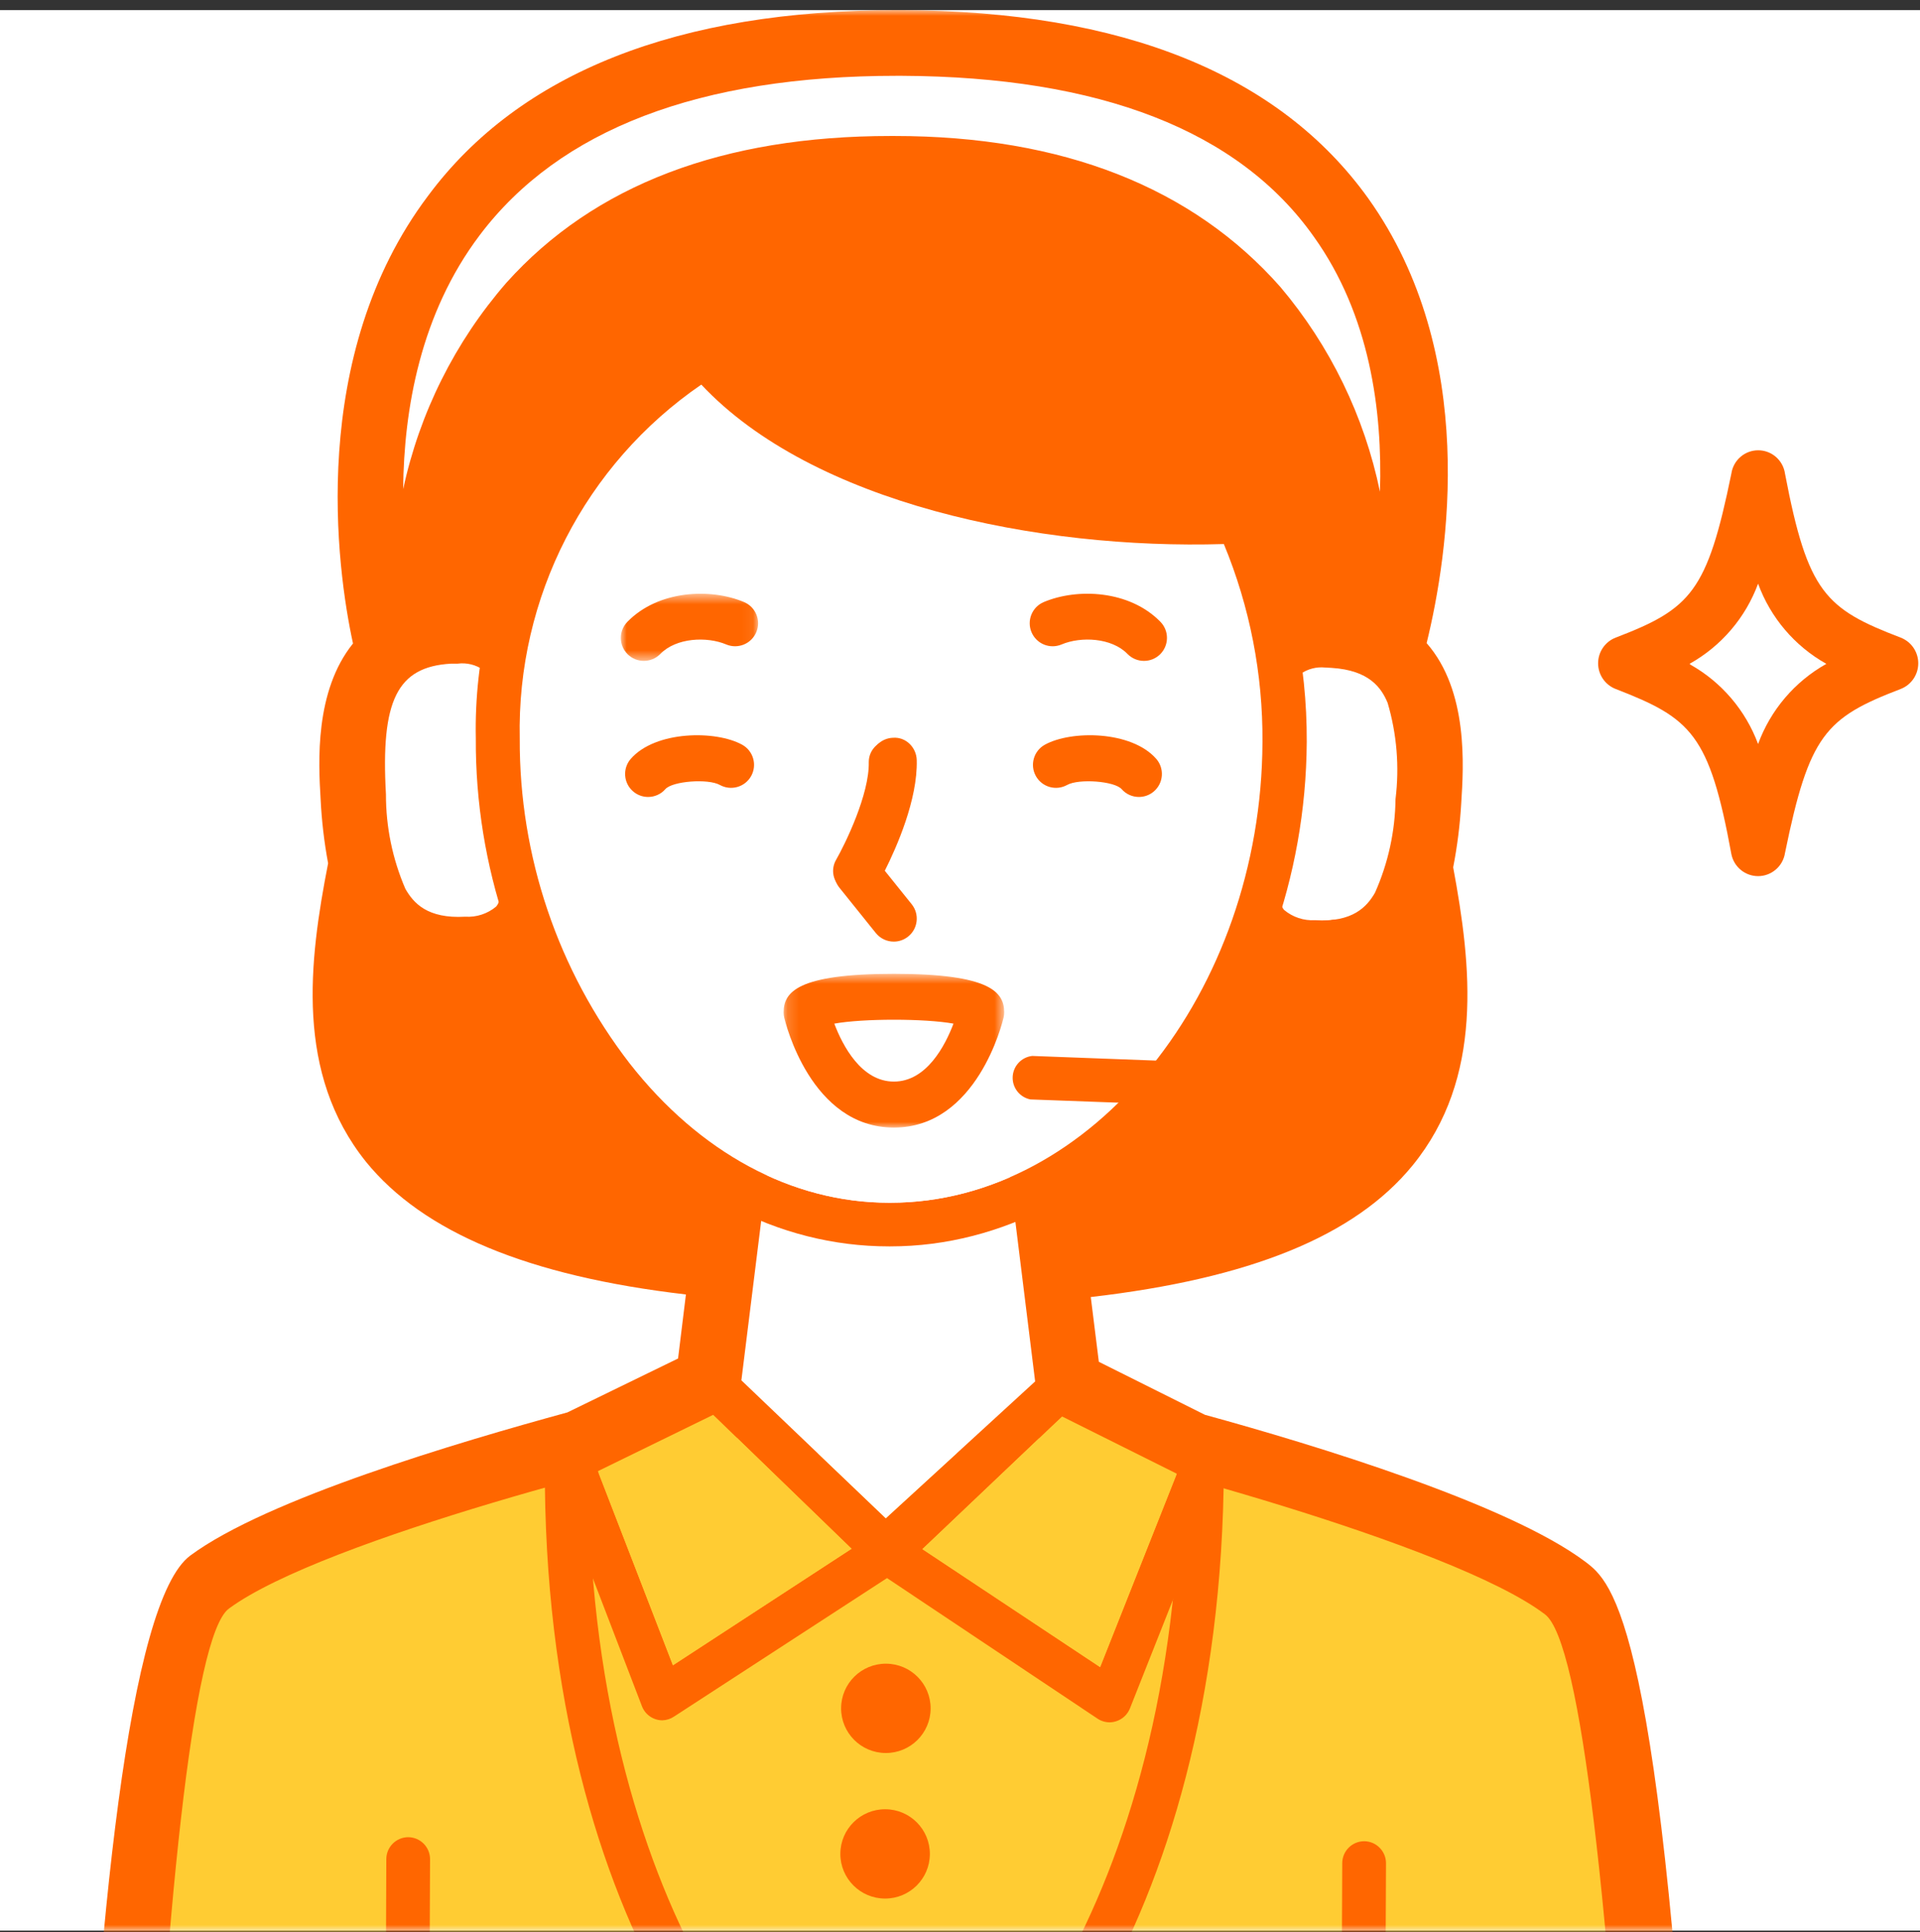 <svg xmlns="http://www.w3.org/2000/svg" width="167" height="168" viewBox="0 0 167 168" xmlns:xlink="http://www.w3.org/1999/xlink">
  <rect x="0" y="0" width="167" height="168" fill="#333333" stroke="none"/>
  <defs>
    <rect id="a" width="167" height="167"/>
    <polygon id="c" points="0 6.418 0 .579 11.939 .579 11.939 6.418 0 6.418"/>
    <polygon id="e" points=".159 14 19.343 14 19.343 .628 .159 .628"/>
  </defs>
  <g fill="none" fill-rule="evenodd" transform="translate(0 .88)">
    <mask id="b" fill="white">
      <use xlink:href="#a"/>
    </mask>
    <use fill="#FFFFFF" xlink:href="#a"/>
    <g transform="translate(7)" mask="url(#b)">
      <path fill="#FFCC66" fill-rule="nonzero" d="M157.475,56.879 C149.754,59.83 148.05,62.224 145.917,72.818 C143.784,62.144 142.065,59.751 134.376,56.863 C142.081,53.911 143.8,51.518 145.917,40.908 C148.05,51.534 149.754,53.927 157.475,56.879 Z"/>
      <path fill="#FF6600" fill-rule="nonzero" d="M145.917,75.307 C144.785,75.305 143.813,74.504 143.593,73.392 C141.683,62.958 140.091,61.57 133.532,59.033 C132.61,58.677 132.002,57.79 132.002,56.799 C132.002,55.808 132.61,54.921 133.532,54.565 C140.075,52.06 141.492,50.577 143.593,40.302 C143.76,39.139 144.754,38.276 145.925,38.276 C147.097,38.276 148.09,39.139 148.257,40.302 C150.231,50.656 151.776,52.06 158.318,54.565 C159.24,54.921 159.848,55.808 159.848,56.799 C159.848,57.79 159.24,58.677 158.318,59.033 C151.776,61.538 150.359,63.021 148.257,73.296 C148.078,74.453 147.084,75.305 145.917,75.307 L145.917,75.307 Z M140.584,197.839 C137.623,139.987 133.245,136.701 130.873,134.914 C124.171,129.888 107.345,124.766 97.809,122.15 L88.576,117.539 L87.875,111.907 C101.661,110.311 110.815,106.642 115.861,100.467 C122.086,92.841 120.987,83.108 119.396,74.541 C119.754,72.703 119.988,70.842 120.096,68.973 C120.303,65.782 120.733,59.208 117.087,55.044 C118.982,47.322 121.672,29.915 112.009,16.37 C104.272,5.584 90.645,0.08 71.446,0 L71.016,0 C51.993,0 38.207,5.425 30.247,16.13 C19.74,30.059 22.287,48.582 23.704,55.076 C20.361,59.224 20.695,65.415 20.886,68.606 C20.977,70.48 21.195,72.345 21.539,74.19 C19.867,82.742 18.673,92.474 24.834,100.148 C29.817,106.275 38.939,110.088 52.661,111.683 L51.977,117.252 L42.346,121.942 C32.889,124.527 16.206,129.457 9.552,134.387 C4.203,138.344 1.433,166.297 0,197.839 L140.584,197.839 L140.584,197.839 Z"/>
      <path fill="#FFFFFF" d="M139.995,56.895 C142.727,58.425 144.827,60.88 145.917,63.819 C147.001,60.858 149.108,58.385 151.855,56.847 C149.108,55.309 147.001,52.836 145.917,49.875 C144.828,52.828 142.722,55.296 139.979,56.831 L139.995,56.895 Z"/>
      <path fill="#FFCC33" fill-rule="nonzero" d="M128.597,137.961 C122.882,133.685 108.109,128.947 97.108,125.915 L96.981,125.596 L96.137,125.596 L84.882,119.98 L79.056,125.516 L61.099,125.516 L55.32,119.932 L44.097,125.389 L43.667,125.596 C32.683,128.516 17.591,133.175 11.828,137.466 C7.578,140.657 5.253,168.913 3.996,197.855 L136.78,197.839 C135.299,169.121 132.784,141.104 128.597,137.961 Z"/>
      <path fill="#FF6600" fill-rule="nonzero" d="M12.911,138.998 C21.157,132.919 51.34,125.357 56.1,124.639 C56.772,124.53 57.334,124.071 57.576,123.434 C57.818,122.798 57.703,122.08 57.273,121.552 C56.843,121.023 56.167,120.765 55.495,120.873 C51.722,121.48 20.106,129.026 10.666,135.983 C8.963,137.211 4.553,140.402 2.038,197.839 L5.842,197.839 C7.307,165.834 9.743,141.327 12.911,138.998 Z M129.727,136.429 C120.351,129.393 88.783,121.575 85.026,120.937 C83.988,120.762 83.004,121.461 82.829,122.501 C82.654,123.541 83.351,124.527 84.389,124.703 C89.165,125.516 119.252,133.334 127.371,139.493 C130.555,141.838 133.102,166.105 134.806,197.855 L138.674,197.855 C137.193,168.435 134.487,140.003 129.727,136.429 Z M113.394,197.839 L113.553,161.143 C113.553,160.092 112.708,159.237 111.659,159.229 C110.61,159.229 109.756,160.076 109.748,161.127 L109.589,197.823 L113.394,197.839 Z M30.247,197.839 L30.406,160.792 C30.406,159.741 29.561,158.886 28.512,158.878 C27.463,158.878 26.609,159.725 26.601,160.776 L26.458,197.839 L30.247,197.839 Z"/>
      <ellipse cx="70.052" cy="147.674" fill="#FF6600" fill-rule="nonzero" transform="rotate(-89.76 70.052 147.674)" rx="3.884" ry="3.893"/>
      <ellipse cx="69.986" cy="160.331" fill="#FF6600" fill-rule="nonzero" transform="rotate(-89.76 69.986 160.331)" rx="3.884" ry="3.893"/>
      <path fill="#FF6600" fill-rule="nonzero" d="M50.608,148.715 C49.826,148.71 49.127,148.23 48.841,147.502 L40.881,126.761 C40.566,125.875 40.945,124.891 41.773,124.447 L54.508,118.209 C55.224,117.861 56.081,117.995 56.657,118.544 L71.367,132.776 C71.779,133.181 71.988,133.752 71.932,134.328 C71.876,134.904 71.563,135.424 71.08,135.743 L51.643,148.379 C51.337,148.588 50.977,148.705 50.608,148.715 L50.608,148.715 Z M45.004,127.048 L51.531,143.928 L67.068,133.797 L55.033,122.15 L45.004,127.048 L45.004,127.048 Z"/>
      <polygon fill="#FFCC33" fill-rule="nonzero" points="45.004 127.048 51.531 143.928 67.068 133.797 55.033 122.15"/>
      <path fill="#FF6600" fill-rule="nonzero" d="M89.515,148.89 C89.141,148.888 88.776,148.778 88.464,148.571 L69.058,135.616 C68.574,135.297 68.264,134.772 68.215,134.194 C68.165,133.615 68.382,133.047 68.804,132.648 L83.656,118.544 C84.234,117.995 85.094,117.868 85.806,118.225 L98.541,124.607 C99.429,125.044 99.832,126.094 99.464,127.016 L91.282,147.677 C91.07,148.21 90.632,148.62 90.088,148.794 C89.903,148.855 89.709,148.887 89.515,148.89 Z M73.229,133.829 L88.687,144.088 L95.357,127.271 L85.376,122.293 L73.229,133.829 L73.229,133.829 Z"/>
      <polygon fill="#FFCC33" fill-rule="nonzero" points="73.229 133.829 88.687 144.088 95.357 127.271 85.376 122.293"/>
      <path fill="#FF6600" fill-rule="nonzero" d="M69.679 189.351C59.65 189.351 40.212 167.015 40.388 126.458 40.395 125.406 41.249 124.559 42.298 124.559 43.347 124.567 44.192 125.422 44.192 126.474 44.033 164.765 62.213 185.506 69.663 185.506 77.145 185.506 95.485 164.925 95.644 126.665 95.652 125.614 96.505 124.766 97.554 124.766 98.603 124.774 99.449 125.63 99.449 126.681 99.305 167.286 79.724 189.351 69.679 189.351L69.679 189.351zM71.239 110.806L70.3 110.806C46.739 110.694 32.762 106.897 26.315 98.92 19.867 90.942 22.16 80.221 24.373 69.866 25.611 64.915 26.358 59.854 26.601 54.757 26.601 41.993 30.263 31.303 37.044 23.741 44.686 15.221 55.909 10.977 70.475 10.977L70.794 10.977C85.439 10.977 96.742 15.46 104.368 24.108 111.086 31.718 114.604 42.488 114.556 55.22 114.741 60.268 115.417 65.285 116.578 70.201 118.695 80.572 120.892 91.277 114.381 99.239 107.87 107.2 94.227 110.806 71.239 110.806L71.239 110.806z"/>
      <path fill="#FFFFFF" fill-rule="nonzero" d="M37.044,23.709 C44.686,15.189 55.909,10.945 70.475,10.945 L70.794,10.945 C85.439,10.945 96.742,15.428 104.368,24.076 C108.693,29.192 111.67,35.314 113.028,41.881 C113.251,34.861 112.168,26.533 107.265,19.688 C100.754,10.482 88.671,5.792 71.43,5.712 L71.016,5.712 C53.855,5.712 41.661,10.371 34.72,19.577 C29.578,26.389 28.13,34.686 28.066,41.658 C29.497,35.011 32.585,28.835 37.044,23.709 L37.044,23.709 Z"/>
      <path fill="#FF6600" fill-rule="nonzero" d="M70.045,135.616 C69.558,135.614 69.092,135.426 68.74,135.089 L54.126,121.256 C53.696,120.845 53.483,120.253 53.553,119.661 L57.437,88.342 C57.593,87.416 58.396,86.741 59.332,86.746 L81.189,86.746 C82.122,86.741 82.918,87.419 83.067,88.342 L86.952,119.789 C87.014,120.387 86.789,120.979 86.347,121.384 L71.319,135.153 C70.966,135.459 70.512,135.624 70.045,135.616 L70.045,135.616 Z M57.485,119.15 L70.045,131.148 L83.036,119.246 L79.47,90.448 L61.051,90.448 L57.485,119.15 L57.485,119.15 Z"/>
      <path fill="#FFFFFF" fill-rule="nonzero" d="M57.485,119.15 L70.045,131.148 L83.036,119.246 L79.47,90.448 L61.051,90.448 L57.485,119.15 Z M32.794,56.831 L32.221,56.831 C27.541,57.102 26.108,60.022 26.569,68.191 C26.563,71.016 27.138,73.813 28.257,76.407 C28.957,77.636 30.167,79.024 33.463,78.833 C34.438,78.896 35.402,78.582 36.153,77.955 C36.965,76.982 36.678,74.445 36.36,71.749 C36.217,70.504 36.057,69.1 35.962,67.648 C35.882,66.196 35.962,64.776 35.962,63.532 C35.962,60.82 35.962,58.267 35.055,57.389 C34.399,56.923 33.592,56.724 32.794,56.831 Z M108.252,57.166 C107.497,57.091 106.741,57.289 106.119,57.724 C105.068,58.586 105.068,61.155 105.068,63.819 C105.068,65.064 105.068,66.484 104.957,67.935 C104.861,69.387 104.686,70.791 104.527,72.036 C104.193,74.716 103.874,77.253 104.686,78.242 C105.436,78.874 106.399,79.195 107.376,79.136 C110.656,79.343 111.897,77.971 112.598,76.743 C113.741,74.18 114.347,71.412 114.381,68.606 C114.728,65.801 114.496,62.956 113.696,60.245 C113.155,58.937 112.104,57.405 108.825,57.198 L108.252,57.166 Z"/>
      <path fill="#FF6600" fill-rule="nonzero" d="M70.443,107.503 L70.316,107.503 C60.685,107.503 51.579,102.717 44.702,93.942 C37.957,85.178 34.327,74.408 34.386,63.34 C34.095,49.169 41.298,35.898 53.33,28.447 C54.147,27.926 55.224,28.104 55.829,28.862 C63.105,37.845 81.491,43.493 100.595,42.583 C101.372,42.547 102.091,42.99 102.41,43.7 C105.243,49.964 106.693,56.767 106.66,63.644 C106.517,87.448 89.961,107.503 70.443,107.503 Z M53.999,32.516 C43.868,39.456 37.925,51.06 38.207,63.356 C38.16,73.569 41.523,83.503 47.758,91.58 C53.839,99.35 61.879,103.706 70.332,103.706 L70.443,103.706 C87.955,103.706 102.728,85.39 102.808,63.644 C102.85,57.737 101.707,51.883 99.449,46.428 C83.274,46.923 63.678,42.886 53.999,32.564 L53.999,32.516 L53.999,32.516 Z"/>
      <path fill="#FFFFFF" fill-rule="nonzero" d="M53.999,32.564 C43.882,39.494 37.941,51.078 38.207,63.356 C38.16,73.569 41.523,83.503 47.758,91.58 C53.839,99.35 61.879,103.706 70.332,103.706 L70.443,103.706 C87.955,103.706 102.728,85.39 102.808,63.644 C102.85,57.737 101.707,51.883 99.449,46.428 C83.274,46.923 63.678,42.886 53.999,32.564 L53.999,32.564 Z"/>
      <g transform="translate(47 49.75)">
        <path fill="#FFFFFF" d="M2,4.84 C4.088,2.696 7.716,2.63 9.939,3.567"/>
        <g transform="translate(0 .422)">
          <mask id="d" fill="white">
            <use xlink:href="#c"/>
          </mask>
          <path fill="#FF6600" d="M2,6.418 C1.497,6.418 0.993,6.23 0.604,5.851 C-0.187,5.08 -0.203,3.814 0.567,3.022 C3.257,0.263 7.804,0.073 10.716,1.302 C11.733,1.731 12.211,2.903 11.782,3.921 C11.354,4.939 10.183,5.418 9.163,4.987 C7.482,4.28 4.814,4.396 3.433,5.814 C3.041,6.216 2.521,6.418 2,6.418" mask="url(#d)"/>
        </g>
        <path fill="#FFFFFF" d="M45.502,4.84 C43.414,2.696 39.786,2.63 37.563,3.567"/>
        <path fill="#FF6600" d="M45.502,6.84 C44.981,6.84 44.461,6.638 44.069,6.236 C42.688,4.817 40.019,4.701 38.339,5.409 C37.318,5.842 36.148,5.361 35.72,4.343 C35.291,3.325 35.769,2.153 36.786,1.724 C39.698,0.495 44.245,0.683 46.935,3.444 C47.705,4.236 47.689,5.502 46.898,6.273 C46.509,6.652 46.005,6.84 45.502,6.84"/>
        <path fill="#FFFFFF" d="M16.159,37.404 C16.159,37.404 18.019,45.422 23.751,45.422 C29.482,45.422 31.343,37.405 31.343,37.405 C31.343,35.599 16.159,35.597 16.159,37.404"/>
        <g transform="translate(14 33.422)">
          <mask id="f" fill="white">
            <use xlink:href="#e"/>
          </mask>
          <path fill="#FF6600" d="M2.159,3.982 L2.169,3.982 L2.159,3.982 Z M4.567,4.961 C5.291,6.868 6.912,10 9.751,10 C12.59,10 14.21,6.869 14.933,4.961 C12.45,4.507 7.051,4.508 4.567,4.961 L4.567,4.961 Z M9.751,14 C2.513,14 0.302,4.825 0.211,4.434 C0.177,4.286 0.159,4.134 0.159,3.982 C0.159,2.24 1.32,0.628 9.746,0.628 C18.18,0.628 19.343,2.241 19.343,3.983 C19.343,4.135 19.325,4.287 19.291,4.435 C19.2,4.826 16.988,14 9.751,14 L9.751,14 Z" mask="url(#f)"/>
        </g>
        <path fill="#FFFFFF" d="M23.738,29.251 L20.575,25.315 C20.575,25.315 23.841,19.57 23.738,15.523"/>
        <path fill="#FF6600" d="M23.739,31.251 C23.154,31.251 22.574,30.995 22.179,30.504 L19.016,26.568 C18.503,25.93 18.431,25.041 18.836,24.328 C19.668,22.86 21.811,18.426 21.739,15.574 C21.711,14.47 22.583,13.552 23.687,13.524 C24.8,13.446 25.71,14.368 25.737,15.473 C25.824,18.892 23.99,23.039 22.959,25.089 L25.297,27.998 C25.989,28.859 25.852,30.118 24.991,30.81 C24.622,31.106 24.178,31.251 23.739,31.251"/>
        <path fill="#FFFFFF" d="M2.371,16.672 C3.761,15.086 7.941,14.967 9.586,15.88"/>
        <path fill="#FF6600" d="M2.37,18.672 C1.902,18.672 1.433,18.509 1.053,18.176 C0.223,17.448 0.139,16.185 0.867,15.354 C3.016,12.901 8.267,12.861 10.557,14.131 C11.522,14.668 11.871,15.885 11.335,16.851 C10.798,17.817 9.583,18.163 8.615,17.629 C7.588,17.057 4.485,17.294 3.875,17.99 C3.479,18.442 2.927,18.672 2.37,18.672"/>
        <path fill="#FFFFFF" d="M45.061,16.672 C43.671,15.086 39.49,14.967 37.846,15.88"/>
        <path fill="#FF6600" d="M45.062,18.672 C44.505,18.672 43.953,18.442 43.557,17.99 C42.947,17.294 39.845,17.059 38.818,17.628 C37.851,18.165 36.633,17.816 36.098,16.852 C35.561,15.886 35.91,14.668 36.874,14.132 C39.166,12.86 44.416,12.902 46.565,15.354 C47.293,16.185 47.209,17.448 46.379,18.176 C45.999,18.509 45.53,18.672 45.062,18.672"/>
      </g>
      <path fill="#FF6600" fill-rule="nonzero" d="M70.427,80.604 C69.845,80.607 69.292,80.343 68.931,79.886 L65.874,76.04 C65.391,75.428 65.328,74.581 65.715,73.903 C66.527,72.483 68.629,68.175 68.565,65.383 C68.565,64.33 69.417,63.476 70.467,63.476 C71.518,63.476 72.37,64.33 72.37,65.383 C72.148,68.657 71.214,71.843 69.631,74.716 L71.908,77.572 C72.357,78.145 72.441,78.924 72.126,79.581 C71.812,80.238 71.153,80.659 70.427,80.667 L70.427,80.604 L70.427,80.604 Z M105.45,95.569 L82.622,94.724 C81.697,94.54 81.043,93.709 81.082,92.764 C81.122,91.82 81.843,91.046 82.781,90.942 L104.049,91.74 L107.36,80.46 C107.655,79.452 108.71,78.872 109.717,79.168 C110.723,79.463 111.301,80.521 111.006,81.529 L107.281,94.293 C107.012,95.071 106.272,95.587 105.45,95.569 L105.45,95.569 Z"/>
    </g>
  </g>
</svg>
